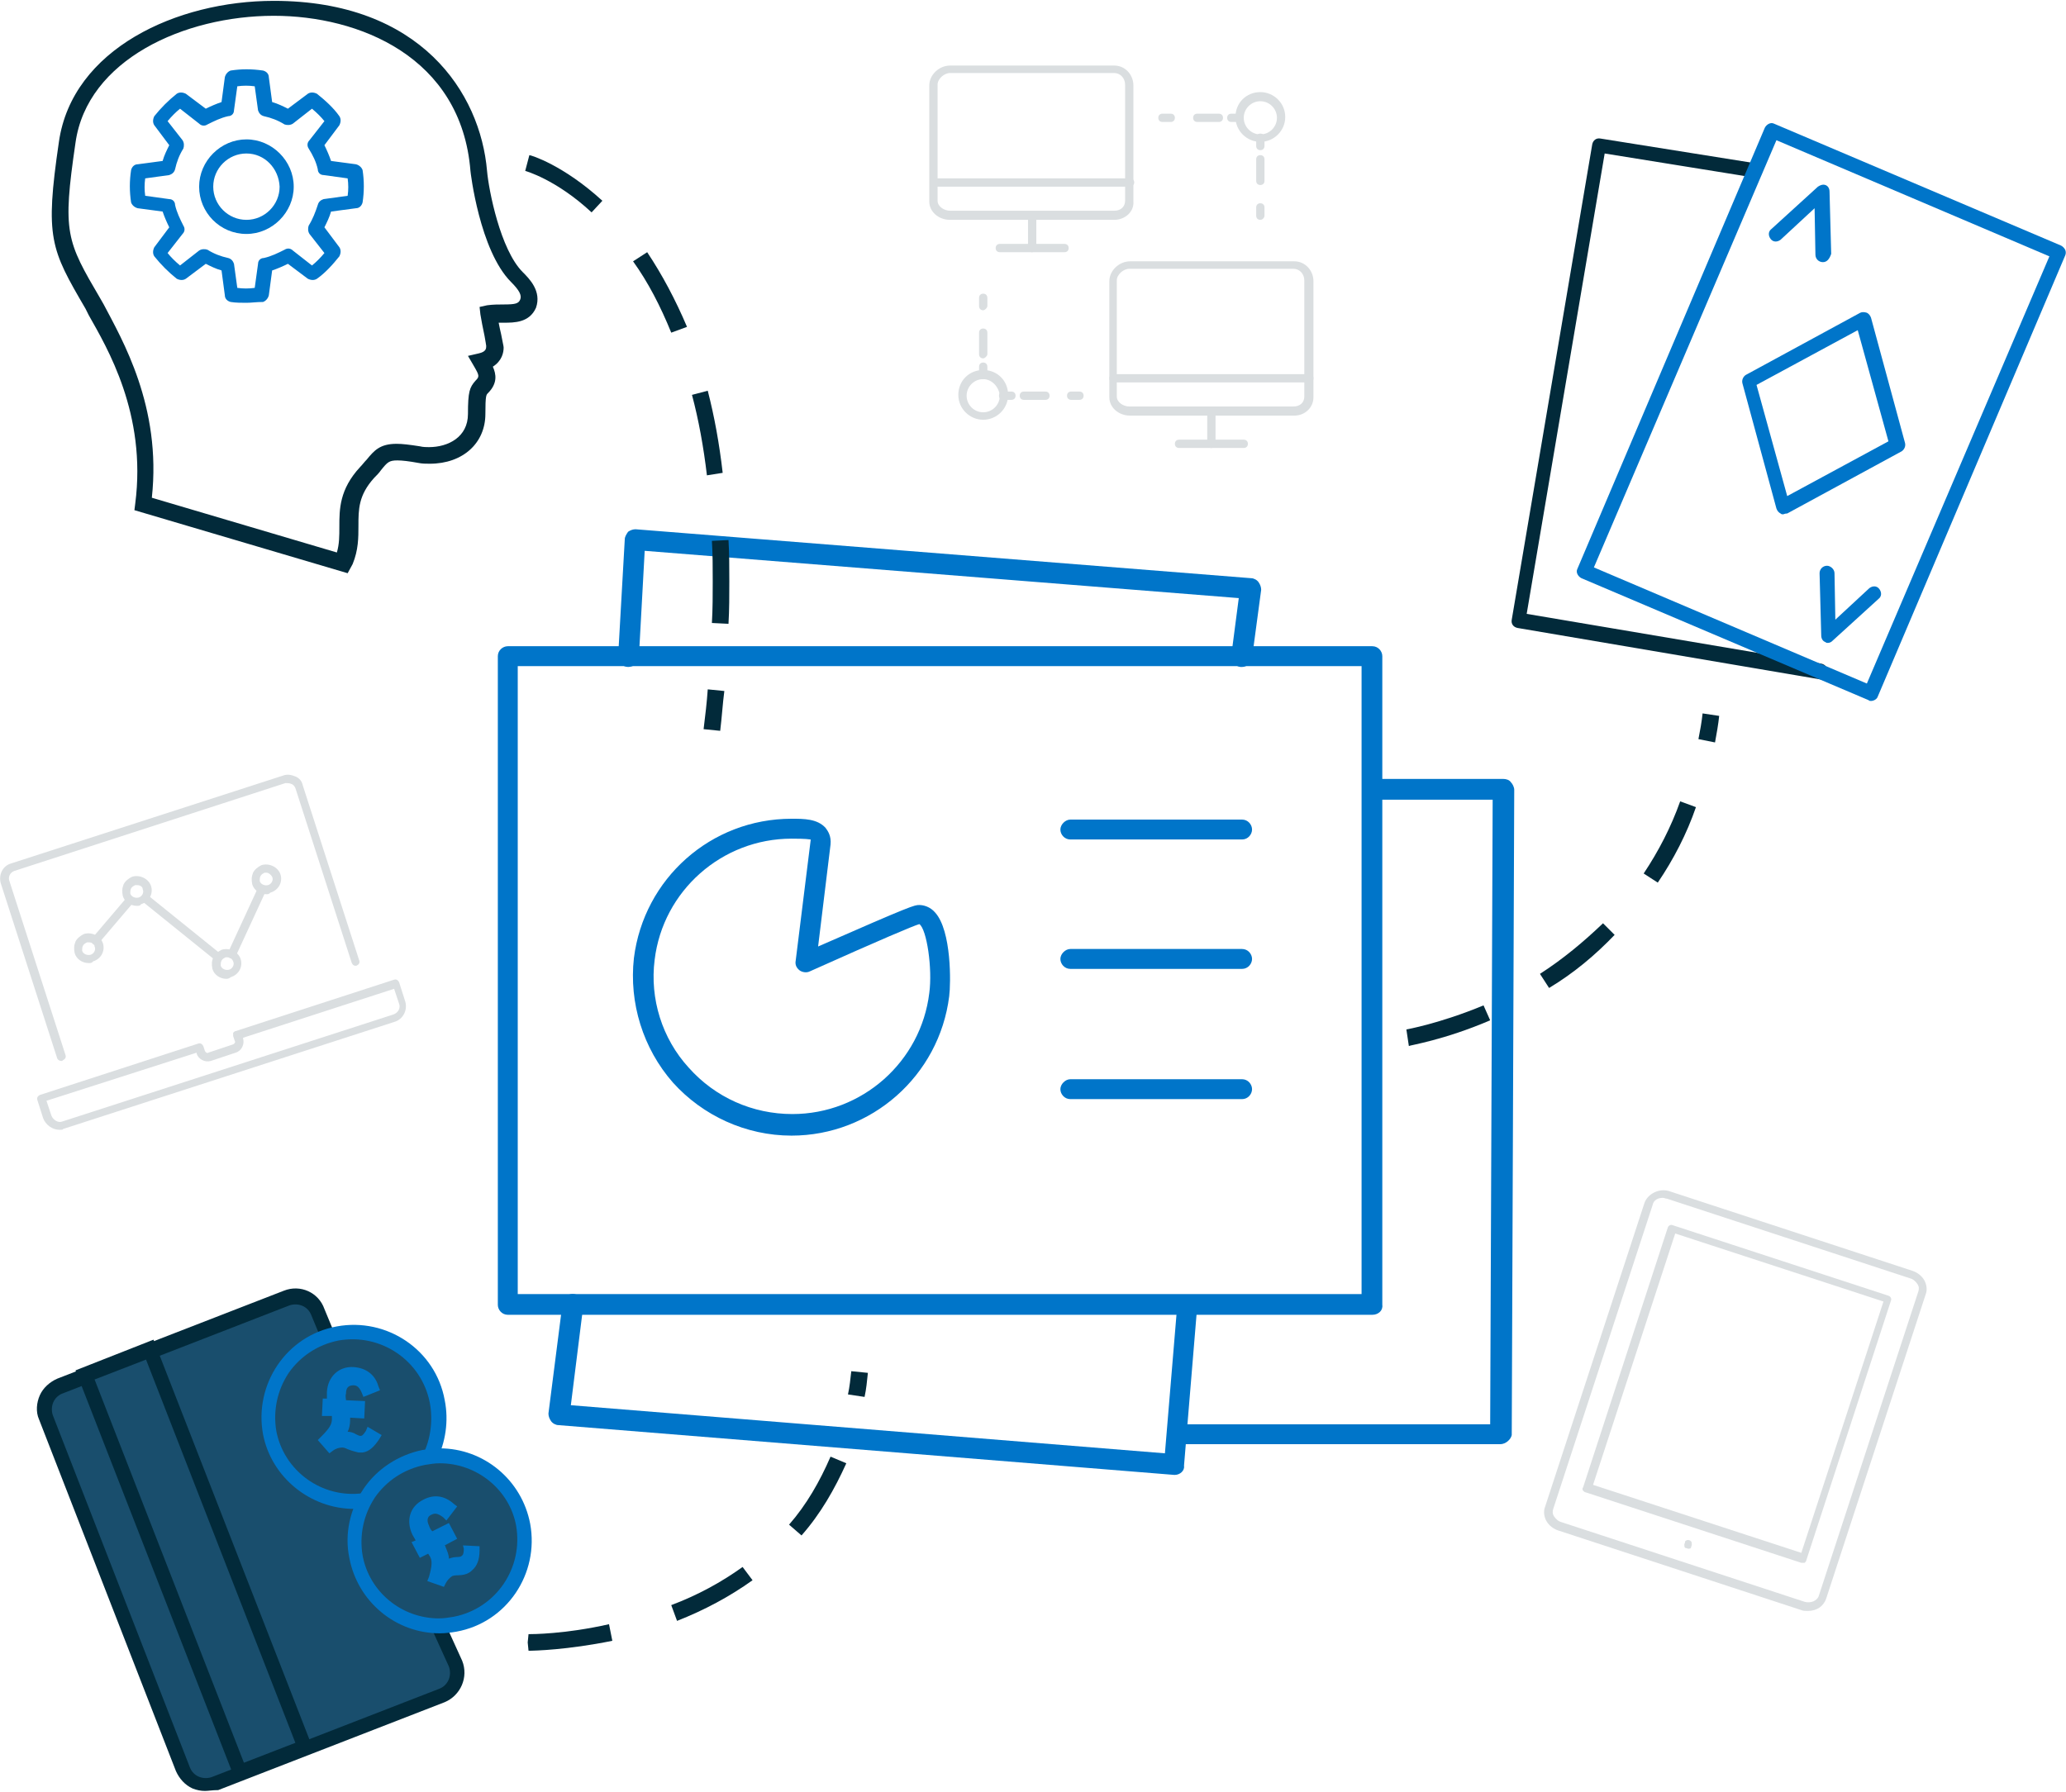 <svg version="1.1" id="Layer_1" xmlns="http://www.w3.org/2000/svg" xmlns:xlink="http://www.w3.org/1999/xlink" x="0px" y="0px"
	 width="15.562em" height="13.5em" viewBox="356.3 172.4 249 215.8" style="enable-background:new 356.3 172.4 249 215.8;"
	 xml:space="preserve">
<style type="text/css">
	.ie0{fill:#0075C9;}
	.ie1{fill:#022A3A;}
	.ie2{fill:#DADEE0;}
	.ie3{fill:#194E6D;}
</style>
<g id="about-expertise-artwork">
	<g>
		<g>
			<path class="ie0" d="M537.1,346.4h-38.9c-0.7,0-1.2-0.6-1.2-1.2s0.6-1.2,1.2-1.2h37.7l0.3-75.3h-14.5c-0.7,0-1.2-0.6-1.2-1.3
				c0-0.7,0.6-1.2,1.2-1.2l0,0h15.8c0.3,0,0.7,0.1,0.9,0.4c0.2,0.2,0.4,0.6,0.4,0.9l-0.3,77.8C538.4,345.8,537.8,346.4,537.1,346.4z
				"/>
			<path class="ie0" d="M506,252.7c-0.1,0-0.1,0-0.2,0c-0.7-0.1-1.2-0.7-1.1-1.4l0.9-6.9l-71.6-5.7l-0.7,12.8c0,0.7-0.6,1.2-1.3,1.2
				c-0.7,0-1.2-0.6-1.2-1.3l0.8-14.1c0-0.3,0.2-0.6,0.4-0.9c0.3-0.2,0.6-0.3,0.9-0.3l74.2,5.9c0.3,0,0.7,0.2,0.9,0.5
				c0.2,0.3,0.3,0.6,0.3,0.9l-1.1,8.2C507.1,252.2,506.6,252.7,506,252.7z"/>
			<path class="ie0" d="M497.9,350.1h-0.1l-74.2-6c-0.3,0-0.7-0.2-0.9-0.5c-0.2-0.3-0.3-0.6-0.3-0.9l1.7-13.3
				c0.1-0.7,0.7-1.2,1.4-1.1c0.7,0.1,1.2,0.7,1.1,1.4l-1.5,12l71.6,5.8l1.5-18c0.1-0.7,0.7-1.2,1.3-1.1c0.7,0.1,1.2,0.7,1.1,1.3
				L499,349C499.1,349.6,498.5,350.1,497.9,350.1z"/>
			<path class="ie0" d="M521.7,330.8H417.5c-0.7,0-1.2-0.6-1.2-1.2v-78.2c0-0.7,0.6-1.2,1.2-1.2h104.2c0.7,0,1.2,0.6,1.2,1.2v78.2
				C523,330.3,522.4,330.8,521.7,330.8z M418.7,328.3h101.7v-75.7H418.7V328.3z"/>
		</g>
		<g>
			<path class="ie1" d="M575.7,254.2L575.7,254.2l-36.5-6.2c-0.5-0.1-0.8-0.5-0.7-1l9.7-57.3c0.1-0.5,0.5-0.8,1-0.7l18.8,3
				c0.5,0.1,0.8,0.5,0.7,1s-0.5,0.8-1,0.7l-18-2.9l-9.4,55.5l35.5,6c0.5,0.1,0.8,0.5,0.7,1C576.5,253.9,576.1,254.2,575.7,254.2z"/>
			<path class="ie0" d="M581.8,256.8c-0.1,0-0.2,0-0.3-0.1L546.9,242c-0.4-0.2-0.7-0.7-0.5-1.1l22.6-53.2c0.2-0.4,0.7-0.7,1.1-0.5
				l34.6,14.7c0.2,0.1,0.4,0.3,0.5,0.5s0.1,0.5,0,0.7l-22.6,53.2C582.5,256.6,582.1,256.8,581.8,256.8z M548.4,240.7l32.9,14
				l22-51.5l-32.9-14L548.4,240.7z"/>
			<path class="ie0" d="M571.2,234.3c-0.1,0-0.2,0-0.3-0.1c-0.2-0.1-0.4-0.3-0.5-0.6l-4.1-15.1c-0.1-0.4,0.1-0.8,0.4-1l13.8-7.5
				c0.2-0.1,0.5-0.1,0.8,0c0.2,0.1,0.4,0.3,0.5,0.6l4.1,15.1c0.1,0.4-0.1,0.8-0.4,1l-13.8,7.5C571.4,234.2,571.3,234.3,571.2,234.3z
				 M568,218.7l3.7,13.4l12.2-6.6l-3.7-13.4L568,218.7z"/>
			<path class="ie0" d="M576,203.9c-0.5,0-0.9-0.4-0.9-0.9l-0.1-5.6l-4.1,3.8c-0.4,0.3-0.9,0.3-1.2-0.1c-0.3-0.4-0.3-0.9,0.1-1.2
				l5.6-5.1c0.3-0.2,0.6-0.3,0.9-0.2c0.3,0.1,0.5,0.4,0.5,0.8l0.2,7.5C576.8,203.5,576.5,203.9,576,203.9L576,203.9z"/>
			<path class="ie0" d="M576.6,249.8c-0.1,0-0.2,0-0.3-0.1c-0.3-0.1-0.5-0.4-0.5-0.8l-0.2-7.5c0-0.5,0.4-0.9,0.9-0.9
				c0.4,0,0.9,0.4,0.9,0.9l0.1,5.6l4.1-3.8c0.4-0.3,0.9-0.3,1.2,0.1c0.3,0.4,0.3,0.9-0.1,1.2l-5.6,5.1
				C577,249.7,576.8,249.8,576.6,249.8z"/>
		</g>
		<g>
			<path class="ie2" d="M574.2,366.5L574.2,366.5c-0.3,0-0.6,0-0.8-0.1l-29.3-9.6c-0.6-0.2-1.1-0.6-1.4-1.1
				c-0.3-0.5-0.4-1.2-0.2-1.7l12-36.7c0.4-1.1,1.8-1.8,3-1.4l29.3,9.6c0.6,0.2,1.1,0.6,1.4,1.1c0.3,0.5,0.4,1.2,0.2,1.7l-12,36.7
				C576.1,365.9,575.3,366.5,574.2,366.5z M556.7,316.7c-0.6,0-1.1,0.3-1.2,0.8l-12,36.7c-0.1,0.3-0.1,0.6,0.1,0.9
				c0.2,0.3,0.5,0.6,0.9,0.7l29.3,9.6c0.7,0.2,1.5-0.1,1.7-0.7l12-36.7c0.1-0.3,0.1-0.6-0.1-0.9c-0.2-0.3-0.5-0.6-0.9-0.7l-29.3-9.6
				C557,316.8,556.9,316.7,556.7,316.7z"/>
			<path class="ie2" d="M573.6,360.7c-0.1,0-0.1,0-0.2,0l-26-8.5c-0.1,0-0.2-0.1-0.3-0.2s-0.1-0.3,0-0.4l10.2-31.3
				c0.1-0.3,0.4-0.4,0.6-0.3l26,8.5c0.3,0.1,0.4,0.4,0.3,0.6L574,360.4c0,0.1-0.1,0.2-0.2,0.3C573.8,360.7,573.7,360.7,573.6,360.7z
				 M548.3,351.3l25.1,8.2l9.9-30.3l-25.1-8.2L548.3,351.3z"/>
			<path class="ie2" d="M559.8,359c-0.1,0-0.3-0.1-0.4-0.1c-0.1-0.1-0.1-0.2-0.1-0.4c0-0.1,0.1-0.2,0.1-0.4c0.2-0.2,0.5-0.2,0.7,0
				c0.1,0.1,0.1,0.2,0.1,0.4c0,0.1-0.1,0.3-0.1,0.4C560,359,559.9,359,559.8,359z"/>
		</g>
		<g>
			<path class="ie1" d="M398.2,241.4l-25.7-7.6l0.1-0.8c1.4-10.8-3.4-18.8-5.6-22.7l-0.4-0.8c-4.2-7.2-4.9-8.5-3.2-20.1
				c1.6-11.2,14.2-17,25.9-17c17.7,0,24.9,11.1,25.7,20.5c0.2,2.3,1.6,9.5,4.3,12.2c0.8,0.8,2.3,2.3,1.6,4.3
				c-0.8,1.8-2.6,1.8-3.9,1.8c-0.2,0-0.4,0-0.6,0c0.1,0.5,0.2,1,0.3,1.4c0.2,1.1,0.3,1.4,0.3,1.6c0,0.6-0.2,1.6-1.3,2.3
				c0.4,0.9,0.6,2-0.6,3.2c-0.2,0.2-0.3,0.3-0.3,2.5c0,3.5-2.7,6-6.7,6c-0.5,0-0.9,0-1.4-0.1c-1.1-0.2-1.9-0.3-2.5-0.3
				c-1,0-1.2,0.2-2,1.2c-0.2,0.3-0.5,0.6-0.8,0.9c-1.9,2.1-1.9,3.8-1.9,5.8c0,1.4,0,2.9-0.7,4.6L398.2,241.4z M374.6,232.3l22.3,6.6
				c0.3-1,0.3-2,0.3-3.1c0-2.1,0-4.5,2.5-7.2c0.3-0.3,0.5-0.6,0.8-0.9c0.9-1.1,1.6-1.9,3.6-1.9c0.7,0,1.5,0.1,2.8,0.3
				c0.4,0.1,0.8,0.1,1.1,0.1c2.3,0,4.7-1.2,4.7-4c0-2.7,0.2-3.2,0.9-4c0.5-0.5,0.5-0.6-0.2-1.8l-0.7-1.2l1.3-0.3
				c0.9-0.2,0.9-0.6,0.9-0.9c0-0.1-0.1-0.6-0.2-1.2c-0.2-0.9-0.4-2-0.5-2.6l-0.1-0.9l0.9-0.2c0.7-0.1,1.4-0.1,2-0.1
				c1.4,0,1.8-0.1,2-0.6s-0.1-1.1-1.1-2.1c-3.8-3.8-4.9-13.3-4.9-13.4c-1.1-13.8-13.5-18.7-23.7-18.7c-10.8,0-22.5,5.3-23.9,15.3
				c-1.6,10.9-1.1,11.8,3,18.8l0.4,0.7C371,213.2,375.8,221.3,374.6,232.3z"/>
			<path class="ie0" d="M386,200.5c-3.2,0-5.7-2.6-5.7-5.7s2.6-5.7,5.7-5.7s5.7,2.6,5.7,5.7S389.1,200.5,386,200.5z M386,190.8
				c-2.2,0-4,1.8-4,4s1.8,4,4,4s4-1.8,4-4C389.9,192.6,388.2,190.8,386,190.8z"/>
			<path class="ie0" d="M386,208.8c-0.6,0-1.3,0-1.9-0.1c-0.4-0.1-0.7-0.4-0.7-0.8l-0.4-3c-0.7-0.2-1.3-0.5-1.9-0.8l-2.4,1.8
				c-0.3,0.2-0.7,0.2-1.1,0c-1-0.8-1.9-1.7-2.7-2.7c-0.2-0.3-0.2-0.7,0-1.1l1.8-2.4c-0.3-0.6-0.6-1.3-0.8-1.9l-3-0.4
				c-0.4-0.1-0.7-0.4-0.8-0.7c-0.2-1.3-0.2-2.6,0-3.9c0.1-0.4,0.4-0.7,0.8-0.7l3-0.4c0.2-0.7,0.5-1.3,0.8-1.9l-1.8-2.4
				c-0.2-0.3-0.2-0.7,0-1.1c0.8-1,1.7-1.9,2.7-2.7c0.3-0.2,0.7-0.2,1.1,0l2.4,1.8c0.6-0.3,1.3-0.6,1.9-0.8l0.4-3
				c0.1-0.4,0.4-0.7,0.7-0.8c1.3-0.2,2.5-0.2,3.9,0c0.4,0.1,0.7,0.4,0.7,0.8l0.4,3c0.7,0.2,1.3,0.5,1.9,0.8l2.4-1.8
				c0.3-0.2,0.7-0.2,1.1,0c1,0.8,2,1.7,2.7,2.7c0.2,0.3,0.2,0.7,0,1.1l-1.8,2.4c0.3,0.6,0.6,1.3,0.8,1.9l3,0.4
				c0.4,0.1,0.7,0.4,0.8,0.7c0.2,1.3,0.2,2.6,0,3.9c-0.1,0.4-0.4,0.7-0.8,0.7l-3,0.4c-0.2,0.7-0.5,1.3-0.8,1.9l1.8,2.4
				c0.2,0.3,0.2,0.7,0,1.1c-0.8,1-1.7,2-2.7,2.7c-0.3,0.2-0.7,0.2-1.1,0l-2.4-1.8c-0.6,0.3-1.3,0.6-1.9,0.8l-0.4,3
				c-0.1,0.4-0.4,0.7-0.7,0.8C387.2,208.7,386.6,208.8,386,208.8z M384.9,207c0.7,0.1,1.4,0.1,2.1,0l0.4-2.9c0-0.4,0.3-0.7,0.7-0.7
				c0.9-0.2,1.7-0.6,2.5-1c0.3-0.2,0.7-0.2,1,0.1l2.3,1.8c0.5-0.4,1-0.9,1.5-1.5l-1.8-2.3c-0.2-0.3-0.2-0.7-0.1-1
				c0.5-0.8,0.8-1.6,1.1-2.5c0.1-0.4,0.4-0.6,0.7-0.7l2.9-0.4c0.1-0.7,0.1-1.4,0-2.1l-2.9-0.4c-0.4,0-0.7-0.3-0.7-0.7
				c-0.2-0.9-0.6-1.7-1.1-2.5c-0.2-0.3-0.2-0.7,0.1-1l1.8-2.3c-0.4-0.5-0.9-1-1.5-1.5l-2.3,1.8c-0.3,0.2-0.7,0.2-1,0.1
				c-0.8-0.5-1.6-0.8-2.5-1c-0.4-0.1-0.6-0.4-0.7-0.7l-0.4-2.9c-0.7-0.1-1.4-0.1-2.1,0l-0.4,2.9c0,0.4-0.3,0.7-0.7,0.7
				c-0.9,0.2-1.7,0.6-2.5,1c-0.3,0.2-0.7,0.2-1-0.1l-2.3-1.8c-0.5,0.4-1,0.9-1.5,1.5l1.8,2.3c0.2,0.3,0.2,0.7,0.1,1
				c-0.5,0.8-0.8,1.6-1,2.5c-0.1,0.4-0.4,0.6-0.7,0.7l-2.9,0.4c-0.1,0.7-0.1,1.4,0,2.1l2.9,0.4c0.4,0,0.7,0.3,0.7,0.7
				c0.2,0.9,0.6,1.7,1,2.5c0.2,0.3,0.2,0.7-0.1,1l-1.8,2.3c0.4,0.5,0.9,1,1.5,1.5l2.3-1.8c0.3-0.2,0.7-0.2,1-0.1
				c0.8,0.5,1.6,0.8,2.5,1c0.4,0.1,0.6,0.4,0.7,0.7L384.9,207z"/>
		</g>
		<g>
			<path class="ie2" d="M363.7,300.2c-0.2,0-0.4-0.1-0.5-0.3l-6.8-21.1c-0.3-1,0.2-2.1,1.2-2.4l32.8-10.6c0.5-0.2,1-0.1,1.5,0.1
				s0.8,0.6,0.9,1.1l6.8,21.1c0.1,0.3-0.1,0.5-0.3,0.6c-0.3,0.1-0.5-0.1-0.6-0.3l-6.8-21.1c-0.1-0.2-0.2-0.4-0.5-0.5
				c-0.2-0.1-0.5-0.1-0.7-0.1L358,277.3c-0.5,0.2-0.7,0.7-0.6,1.1l6.8,21.1c0.1,0.3-0.1,0.5-0.3,0.6
				C363.8,300.2,363.8,300.2,363.7,300.2z"/>
			<path class="ie2" d="M363.5,308.5c-0.9,0-1.7-0.6-2-1.4l-0.7-2.2c-0.1-0.3,0.1-0.5,0.3-0.6l19.1-6.2c0.3-0.1,0.5,0.1,0.6,0.3
				l0.2,0.6c0.1,0.2,0.3,0.3,0.4,0.2l3-1c0.2-0.1,0.3-0.3,0.2-0.4l-0.2-0.6c0-0.1,0-0.3,0-0.4c0.1-0.1,0.2-0.2,0.3-0.2l19.1-6.2
				c0.3-0.1,0.5,0.1,0.6,0.3l0.7,2.2c0.4,1.1-0.2,2.3-1.3,2.6l-39.9,12.9C363.9,308.5,363.7,308.5,363.5,308.5z M361.9,305l0.6,1.8
				c0.2,0.5,0.8,0.9,1.3,0.7l39.9-12.9c0.6-0.2,0.9-0.8,0.7-1.3l-0.6-1.8l-18.2,5.9v0.1c0.2,0.7-0.2,1.5-0.9,1.7l-3,1
				c-0.7,0.2-1.5-0.2-1.7-0.9v-0.1L361.9,305z"/>
			<path class="ie2" d="M367,288.4c-0.8,0-1.5-0.5-1.7-1.2c-0.1-0.5-0.1-0.9,0.1-1.4c0.2-0.4,0.6-0.7,1-0.9c0.9-0.3,2,0.2,2.3,1.1
				s-0.2,1.9-1.2,2.2C367.4,288.4,367.2,288.4,367,288.4z M367,285.9c-0.1,0-0.2,0-0.2,0c-0.2,0.1-0.4,0.2-0.5,0.4
				c-0.1,0.2-0.1,0.4-0.1,0.6c0.1,0.4,0.6,0.6,1,0.5s0.7-0.6,0.5-1C367.7,286.1,367.4,285.9,367,285.9z"/>
			<path class="ie2" d="M372.8,281.5c-0.8,0-1.5-0.5-1.7-1.2c-0.1-0.5-0.1-0.9,0.1-1.4c0.2-0.4,0.6-0.7,1-0.9c0.9-0.3,2,0.2,2.3,1.1
				s-0.2,1.9-1.2,2.2C373.2,281.5,373,281.5,372.8,281.5z M372.8,279c-0.1,0-0.2,0-0.2,0c-0.2,0.1-0.4,0.2-0.5,0.4
				c-0.1,0.2-0.1,0.4-0.1,0.6c0.1,0.4,0.6,0.6,1,0.5s0.7-0.6,0.5-1C373.5,279.2,373.2,279,372.8,279z"/>
			<path class="ie2" d="M383.6,290.3c-0.8,0-1.5-0.5-1.7-1.2c-0.1-0.5-0.1-0.9,0.1-1.4c0.2-0.4,0.6-0.7,1-0.9c0.9-0.3,2,0.2,2.3,1.1
				s-0.2,1.9-1.2,2.2C384,290.2,383.8,290.3,383.6,290.3z M383.7,287.7c-0.1,0-0.2,0-0.2,0c-0.2,0.1-0.4,0.2-0.5,0.4
				c-0.1,0.2-0.1,0.4-0.1,0.6c0.1,0.4,0.6,0.6,1,0.5s0.7-0.6,0.5-1C384.3,287.9,384,287.7,383.7,287.7z"/>
			<path class="ie2" d="M388.4,280.1c-0.8,0-1.5-0.5-1.7-1.2c-0.1-0.5-0.1-0.9,0.1-1.4c0.2-0.4,0.6-0.7,1-0.9c0.9-0.3,2,0.2,2.3,1.1
				s-0.2,1.9-1.2,2.2C388.7,280.1,388.6,280.1,388.4,280.1z M388.4,277.5c-0.1,0-0.2,0-0.2,0c-0.2,0.1-0.4,0.2-0.5,0.4
				c-0.1,0.2-0.1,0.4-0.1,0.6c0.1,0.4,0.6,0.6,1,0.5s0.7-0.6,0.5-1C389,277.8,388.7,277.5,388.4,277.5z"/>
			<path class="ie2" d="M367.8,286.2c-0.1,0-0.2,0-0.3-0.1c-0.2-0.2-0.2-0.5-0.1-0.7l4-4.7c0.2-0.2,0.5-0.2,0.7-0.1
				c0.2,0.2,0.2,0.5,0.1,0.7l-4,4.7C368.1,286.1,368,286.2,367.8,286.2z"/>
			<path class="ie2" d="M382.6,288.2c-0.1,0-0.2,0-0.3-0.1l-8.8-7.1c-0.2-0.2-0.2-0.5-0.1-0.7c0.2-0.2,0.5-0.2,0.7-0.1l8.8,7.1
				c0.2,0.2,0.2,0.5,0.1,0.7C382.9,288.1,382.8,288.2,382.6,288.2z"/>
			<path class="ie2" d="M384.2,287.8c-0.1,0-0.1,0-0.2,0c-0.2-0.1-0.4-0.4-0.2-0.7l3.6-7.8c0.1-0.2,0.4-0.4,0.7-0.2
				c0.2,0.1,0.4,0.4,0.2,0.7l-3.6,7.8C384.6,287.7,384.4,287.8,384.2,287.8z"/>
		</g>
		<path class="ie1" d="M526.1,298.4l-0.3-2c0,0,4-0.7,9.3-2.9l0.8,1.8C530.3,297.7,526.2,298.3,526.1,298.4z M543,291.4l-1.1-1.7
			c2.8-1.8,5.3-3.9,7.6-6.1l1.4,1.4C548.6,287.4,546,289.6,543,291.4z M556.1,278.7l-1.7-1.1c1.8-2.7,3.3-5.6,4.4-8.7l1.9,0.7
			C559.6,272.8,558,275.9,556.1,278.7z M563,261.8l-2-0.4c0.2-1,0.4-2.1,0.5-3.1l2,0.3C563.4,259.6,563.2,260.7,563,261.8z"/>
		<path class="ie1" d="M443.1,260.4l-2-0.2c0.2-1.6,0.4-3.3,0.5-4.8l2,0.2C443.4,257.1,443.3,258.8,443.1,260.4z M444.1,247.5
			l-2-0.1c0.1-1.7,0.1-3.4,0.1-5c0-1.7,0-3.3-0.1-4.9l2-0.1c0.1,1.6,0.1,3.3,0.1,5C444.2,244.1,444.2,245.8,444.1,247.5z
			 M441.5,229.6c-0.4-3.4-1-6.7-1.8-9.7l1.9-0.5c0.8,3.1,1.4,6.4,1.8,9.9L441.5,229.6z M437.2,212.4c-1.3-3.2-2.8-6.1-4.6-8.6
			l1.7-1.1c1.8,2.7,3.4,5.7,4.8,9L437.2,212.4z M427.6,197.9c-4.3-4-8-5-8-5l0.5-1.9c0.2,0,4.1,1.2,8.8,5.5L427.6,197.9z"/>
		<path class="ie1" d="M420,371.3l-0.1-1v-1v1l0.1-1c0.4,0,4.4,0,9.7-1.2l0.4,2C424.7,371.2,420.7,371.3,420,371.3z M437.9,367.7
			l-0.7-1.9c3.2-1.2,6.1-2.8,8.6-4.6l1.2,1.6C444.2,364.8,441.2,366.4,437.9,367.7z M452.9,357.4l-1.5-1.3c2.1-2.4,3.7-5.2,5-8.2
			l1.9,0.8C456.9,351.8,455.2,354.8,452.9,357.4z M460.5,340.7l-2-0.3c0.2-0.9,0.3-1.9,0.4-2.8l2,0.2
			C460.8,338.8,460.7,339.8,460.5,340.7z"/>
		<g>
			<g>
				<g>
					<path class="ie3" d="M408.9,368.3l2,4.4c0.6,1.5-0.2,3.2-1.7,3.8L382,387.1c-1.5,0.6-3.2-0.2-3.8-1.7L361.7,343
						c-0.6-1.5,0.2-3.2,1.7-3.8l27.3-10.6c1.5-0.6,3.2,0.2,3.8,1.7l1.2,2.9"/>
					<path class="ie1" d="M381,388.2c-0.5,0-1-0.1-1.5-0.3c-0.9-0.4-1.6-1.2-2-2.1L361,343.4c-0.4-0.9-0.3-2,0.1-2.9s1.2-1.6,2.1-2
						l27.3-10.6c2-0.8,4.2,0.2,4.9,2.2l1.2,2.9l-1.6,0.7l-1.2-2.9c-0.2-0.5-0.6-0.9-1.1-1.1s-1.1-0.2-1.6,0l-27.3,10.6
						c-0.5,0.2-0.9,0.6-1.1,1.1s-0.2,1.1,0,1.6l16.5,42.4c0.2,0.5,0.6,0.9,1.1,1.1s1.1,0.2,1.6,0l27.3-10.6c1.1-0.4,1.6-1.6,1.2-2.7
						l-2-4.4l1.6-0.7l2,4.4c0.8,2-0.2,4.2-2.1,5l-27.3,10.6C381.9,388.1,381.4,388.2,381,388.2z"/>
				</g>
				<g>
					
						<rect x="354.1" y="356.3" transform="matrix(0.363 0.932 -0.932 0.363 577.708 -124.268)" class="ie3" width="51.3" height="8.4"/>
					<path class="ie1" d="M384.7,387l-19.3-49.5l9.4-3.7l19.3,49.5L384.7,387z M367.7,338.6l18,46.2l6.2-2.4l-18-46.2L367.7,338.6z"
						/>
				</g>
				<g>
					<path class="ie3" d="M400.3,353.2c-5.3,0.7-10.4-2.9-11.5-8.3c-1.1-5.6,2.6-10.9,8.2-12s10.9,2.6,12,8.2
						c0.4,2.3,0.1,4.8-0.9,6.7"/>
					<path class="ie0" d="M399,354.2c-5.3,0-10-3.8-11-9c-1.1-6,2.8-11.9,8.9-13c6-1.1,11.9,2.8,13,8.9c0.5,2.5,0.1,5.1-1,7.3
						l-1.6-0.8c0.9-1.8,1.2-4.1,0.8-6.2c-1-5.1-5.9-8.4-11-7.5c-2.5,0.5-4.6,1.9-6,3.9c-1.4,2.1-1.9,4.6-1.5,7
						c0.9,4.8,5.5,8.2,10.5,7.5l0.2,1.7C399.9,354.2,399.4,354.2,399,354.2z"/>
				</g>
				<g>
					<circle class="ie3" cx="409.3" cy="358" r="10.3"/>
					<path class="ie0" d="M409.3,369.2c-5.3,0-9.9-3.8-10.9-9.1c-0.6-2.9,0.1-5.9,1.7-8.3s4.2-4.1,7.1-4.7c0.7-0.1,1.4-0.2,2.1-0.2
						c5.3,0,9.9,3.8,10.9,9.1c1.1,6-2.8,11.9-8.9,13C410.7,369.1,410,369.2,409.3,369.2z M409.3,348.7c-0.6,0-1.2,0.1-1.8,0.2
						c-2.5,0.5-4.6,1.9-6,3.9c-1.4,2.1-1.9,4.6-1.5,7c0.8,4.4,4.7,7.6,9.2,7.6c0.6,0,1.2-0.1,1.8-0.2c5.1-1,8.4-5.9,7.5-11
						C417.7,351.9,413.8,348.7,409.3,348.7z"/>
				</g>
			</g>
			<path class="ie0" d="M400.4,344.8c-0.4,0.6-0.5,0.6-0.7,0.6c0,0-0.1,0-0.5-0.2c-0.3-0.2-0.7-0.3-1-0.3c0.2-0.4,0.3-0.9,0.3-1.4
				c0-0.1,0-0.2,0-0.3l1.7,0.1l0.1-2.1l-2.3-0.1c0-0.2-0.1-0.5,0-0.8c0-0.7,0.3-1,0.9-1c0.4,0,0.7,0.2,1,0.9l0.2,0.5l2-0.8l-0.2-0.5
				c-0.4-1.4-1.5-2.2-3-2.3c-1.8-0.1-3.1,1.2-3.2,3c0,0.3,0,0.5,0,0.8h-0.5l-0.1,2.1h1.2c0,0.1,0,0.3,0,0.4c0,0.6-0.3,1.1-1.3,2.1
				l-0.4,0.4l1.4,1.6l0.4-0.3c0.4-0.3,0.8-0.4,1.2-0.4c0,0,0.2,0,0.6,0.2c0.5,0.2,0.9,0.3,1.3,0.4c0.2,0,0.4,0,0.5,0
				c0.8-0.1,1.4-0.7,2-1.6l0.3-0.5l-1.7-1L400.4,344.8z"/>
			<path class="ie0" d="M412.2,359c0,0.8-0.2,0.8-0.3,0.9c0,0-0.1,0.1-0.5,0.1s-0.7,0.1-1,0.2c0-0.5-0.2-0.9-0.4-1.4
				c0-0.1-0.1-0.2-0.1-0.2l1.5-0.8l-1-1.9l-2,1c-0.2-0.2-0.3-0.4-0.4-0.7c-0.3-0.6-0.2-1.1,0.3-1.3c0.4-0.2,0.7-0.2,1.4,0.3l0.4,0.4
				l1.3-1.7l-0.4-0.3c-1.1-1-2.4-1.2-3.7-0.5c-1.6,0.8-2.1,2.5-1.3,4.2c0.1,0.2,0.3,0.5,0.4,0.7l-0.5,0.2l1,1.9l1-0.5
				c0.1,0.1,0.1,0.2,0.2,0.3c0.3,0.5,0.3,1.1-0.1,2.5l-0.2,0.5l2,0.7l0.2-0.4c0.2-0.4,0.5-0.7,0.8-0.9c0,0,0.2-0.1,0.7-0.1
				s1-0.1,1.3-0.3c0.2-0.1,0.3-0.2,0.4-0.3c0.6-0.5,0.9-1.3,0.9-2.4v-0.5l-2-0.1L412.2,359z"/>
		</g>
		<g>
			<g>
				<g>
					<path class="ie2" d="M497.4,187h-1c-0.3,0-0.5-0.2-0.5-0.5s0.2-0.5,0.5-0.5h1c0.3,0,0.5,0.2,0.5,0.5S497.7,187,497.4,187z"/>
					<path class="ie2" d="M503.2,187h-2.6c-0.3,0-0.5-0.2-0.5-0.5s0.2-0.5,0.5-0.5h2.6c0.3,0,0.5,0.2,0.5,0.5S503.5,187,503.2,187z"
						/>
					<path class="ie2" d="M505.7,187h-1c-0.3,0-0.5-0.2-0.5-0.5s0.2-0.5,0.5-0.5h1c0.3,0,0.5,0.2,0.5,0.5S506,187,505.7,187z"/>
				</g>
			</g>
			<g>
				<g>
					<g>
						<path class="ie2" d="M508.2,198.8c-0.3,0-0.5-0.2-0.5-0.5v-1c0-0.3,0.2-0.5,0.5-0.5s0.5,0.2,0.5,0.5v1
							C508.7,198.5,508.5,198.8,508.2,198.8z"/>
						<path class="ie2" d="M508.2,194.6c-0.3,0-0.5-0.2-0.5-0.5v-2.6c0-0.3,0.2-0.5,0.5-0.5s0.5,0.2,0.5,0.5v2.6
							C508.7,194.4,508.5,194.6,508.2,194.6z"/>
						<path class="ie2" d="M508.2,190.4c-0.3,0-0.5-0.2-0.5-0.5v-1c0-0.3,0.2-0.5,0.5-0.5s0.5,0.2,0.5,0.5v1
							C508.7,190.2,508.5,190.4,508.2,190.4z"/>
					</g>
				</g>
			</g>
			<path class="ie2" d="M508.2,189.4c-1.6,0-3-1.3-3-3s1.3-3,3-3c1.6,0,3,1.3,3,3S509.8,189.4,508.2,189.4z M508.2,184.5
				c-1.1,0-2,0.9-2,2s0.9,2,2,2s2-0.9,2-2S509.3,184.5,508.2,184.5z"/>
			<path class="ie2" d="M490.6,198.8h-19.8c-1.4,0-2.5-1-2.5-2.2v-14c0-1.3,1.2-2.4,2.5-2.4h19.8c1.3,0,2.3,1.1,2.3,2.4v14
				C493,197.8,491.9,198.8,490.6,198.8z M470.8,181.1c-0.7,0-1.5,0.7-1.5,1.4v14c0,0.7,0.8,1.2,1.5,1.2h19.8c0.8,0,1.3-0.5,1.3-1.2
				v-14c0-0.8-0.6-1.4-1.3-1.4H470.8z"/>
			<path class="ie2" d="M492.5,194.8h-23.6c-0.3,0-0.5-0.2-0.5-0.5s0.2-0.5,0.5-0.5h23.6c0.3,0,0.5,0.2,0.5,0.5
				S492.7,194.8,492.5,194.8z"/>
			<path class="ie2" d="M484.6,202.7h-7.8c-0.3,0-0.5-0.2-0.5-0.5s0.2-0.5,0.5-0.5h7.8c0.3,0,0.5,0.2,0.5,0.5
				S484.9,202.7,484.6,202.7z"/>
			<path class="ie2" d="M480.7,202.7c-0.3,0-0.5-0.2-0.5-0.5v-3.9c0-0.3,0.2-0.5,0.5-0.5s0.5,0.2,0.5,0.5v3.9
				C481.2,202.5,480.9,202.7,480.7,202.7z"/>
			<path class="ie2" d="M512.3,222.4h-19.8c-1.4,0-2.5-1-2.5-2.2v-14c0-1.3,1.2-2.4,2.5-2.4h19.8c1.3,0,2.3,1.1,2.3,2.4v14
				C514.6,221.4,513.6,222.4,512.3,222.4z M492.4,204.7c-0.7,0-1.5,0.7-1.5,1.4v14c0,0.7,0.8,1.2,1.5,1.2h19.8
				c0.8,0,1.3-0.5,1.3-1.2v-14c0-0.8-0.6-1.4-1.3-1.4H492.4z"/>
			<path class="ie2" d="M514.1,218.4h-23.6c-0.3,0-0.5-0.2-0.5-0.5s0.2-0.5,0.5-0.5h23.6c0.3,0,0.5,0.2,0.5,0.5
				S514.4,218.4,514.1,218.4z"/>
			<path class="ie2" d="M506.2,226.3h-7.8c-0.3,0-0.5-0.2-0.5-0.5s0.2-0.5,0.5-0.5h7.8c0.3,0,0.5,0.2,0.5,0.5
				S506.5,226.3,506.2,226.3z"/>
			<path class="ie2" d="M502.3,226.3c-0.3,0-0.5-0.2-0.5-0.5v-3.9c0-0.3,0.2-0.5,0.5-0.5s0.5,0.2,0.5,0.5v3.9
				C502.8,226.1,502.6,226.3,502.3,226.3z"/>
			<g>
				<g>
					<g>
						<path class="ie2" d="M486.4,220.5h-1c-0.3,0-0.5-0.2-0.5-0.5s0.2-0.5,0.5-0.5h1c0.3,0,0.5,0.2,0.5,0.5
							S486.7,220.5,486.4,220.5z"/>
						<path class="ie2" d="M482.3,220.5h-2.6c-0.3,0-0.5-0.2-0.5-0.5s0.2-0.5,0.5-0.5h2.6c0.3,0,0.5,0.2,0.5,0.5
							S482.6,220.5,482.3,220.5z"/>
						<path class="ie2" d="M478.2,220.5h-1c-0.3,0-0.5-0.2-0.5-0.5s0.2-0.5,0.5-0.5h1c0.3,0,0.5,0.2,0.5,0.5
							S478.5,220.5,478.2,220.5z"/>
					</g>
				</g>
			</g>
			<g>
				<g>
					<g>
						<path class="ie2" d="M474.8,209.7c-0.3,0-0.5-0.2-0.5-0.5v-1c0-0.3,0.2-0.5,0.5-0.5s0.5,0.2,0.5,0.5v1
							C475.3,209.4,475,209.7,474.8,209.7z"/>
						<path class="ie2" d="M474.8,215.5c-0.3,0-0.5-0.2-0.5-0.5v-2.6c0-0.3,0.2-0.5,0.5-0.5s0.5,0.2,0.5,0.5v2.6
							C475.3,215.2,475,215.5,474.8,215.5z"/>
						<path class="ie2" d="M474.8,218c-0.3,0-0.5-0.2-0.5-0.5v-1c0-0.3,0.2-0.5,0.5-0.5s0.5,0.2,0.5,0.5v1
							C475.3,217.8,475,218,474.8,218z"/>
					</g>
				</g>
			</g>
			<path class="ie2" d="M474.8,222.9c-1.6,0-3-1.3-3-3s1.3-3,3-3s3,1.3,3,3S476.4,222.9,474.8,222.9z M474.8,218c-1.1,0-2,0.9-2,2
				s0.9,2,2,2s2-0.9,2-2C476.7,218.9,475.8,218,474.8,218z"/>
		</g>
	</g>
</g>
<g id="about-expertise-pie">
	<path class="ie0" d="M451.7,309.2c-5.5,0-10.7-2.4-14.3-6.4c-3.6-4.1-5.3-9.6-4.7-15c1.2-9.6,9.3-16.8,19-16.8c1.5,0,3.1,0,4.1,1.1
		c0.3,0.4,0.7,1,0.6,2l-1.5,12.3c11.4-5,11.6-5,12.2-5c0.5,0,1.3,0.2,1.9,0.9c2,2.2,1.9,8.6,1.7,10.1
		C469.5,302,461.3,309.2,451.7,309.2z M451.7,273.4c-8.4,0-15.5,6.3-16.5,14.6c-0.6,4.7,0.9,9.5,4.1,13c3.2,3.6,7.7,5.6,12.5,5.6
		c8.4,0,15.5-6.3,16.5-14.6c0.4-2.9-0.3-7.7-1.2-8.3c-0.7,0.2-4.5,1.8-13.2,5.7c-0.4,0.2-0.9,0.1-1.2-0.1c-0.4-0.3-0.6-0.7-0.5-1.2
		l1.8-14.5c0,0,0,0,0-0.1C453.4,273.4,452.2,273.4,451.7,273.4z"/>
</g>
<g id="about-expertise-line_3">
	<path class="ie0" d="M506,304.8h-20.7c-0.7,0-1.2-0.6-1.2-1.2s0.6-1.2,1.2-1.2H506c0.7,0,1.2,0.6,1.2,1.2S506.7,304.8,506,304.8z"
		/>
</g>
<g id="about-expertise-line_2">
	<path class="ie0" d="M506,289.1h-20.7c-0.7,0-1.2-0.6-1.2-1.2s0.6-1.2,1.2-1.2H506c0.7,0,1.2,0.6,1.2,1.2S506.7,289.1,506,289.1z"
		/>
</g>
<g id="about-expertise-line-1">
	<path class="ie0" d="M506,273.5h-20.7c-0.7,0-1.2-0.6-1.2-1.2s0.6-1.2,1.2-1.2H506c0.7,0,1.2,0.6,1.2,1.2S506.7,273.5,506,273.5z"
		/>
</g>
</svg>
